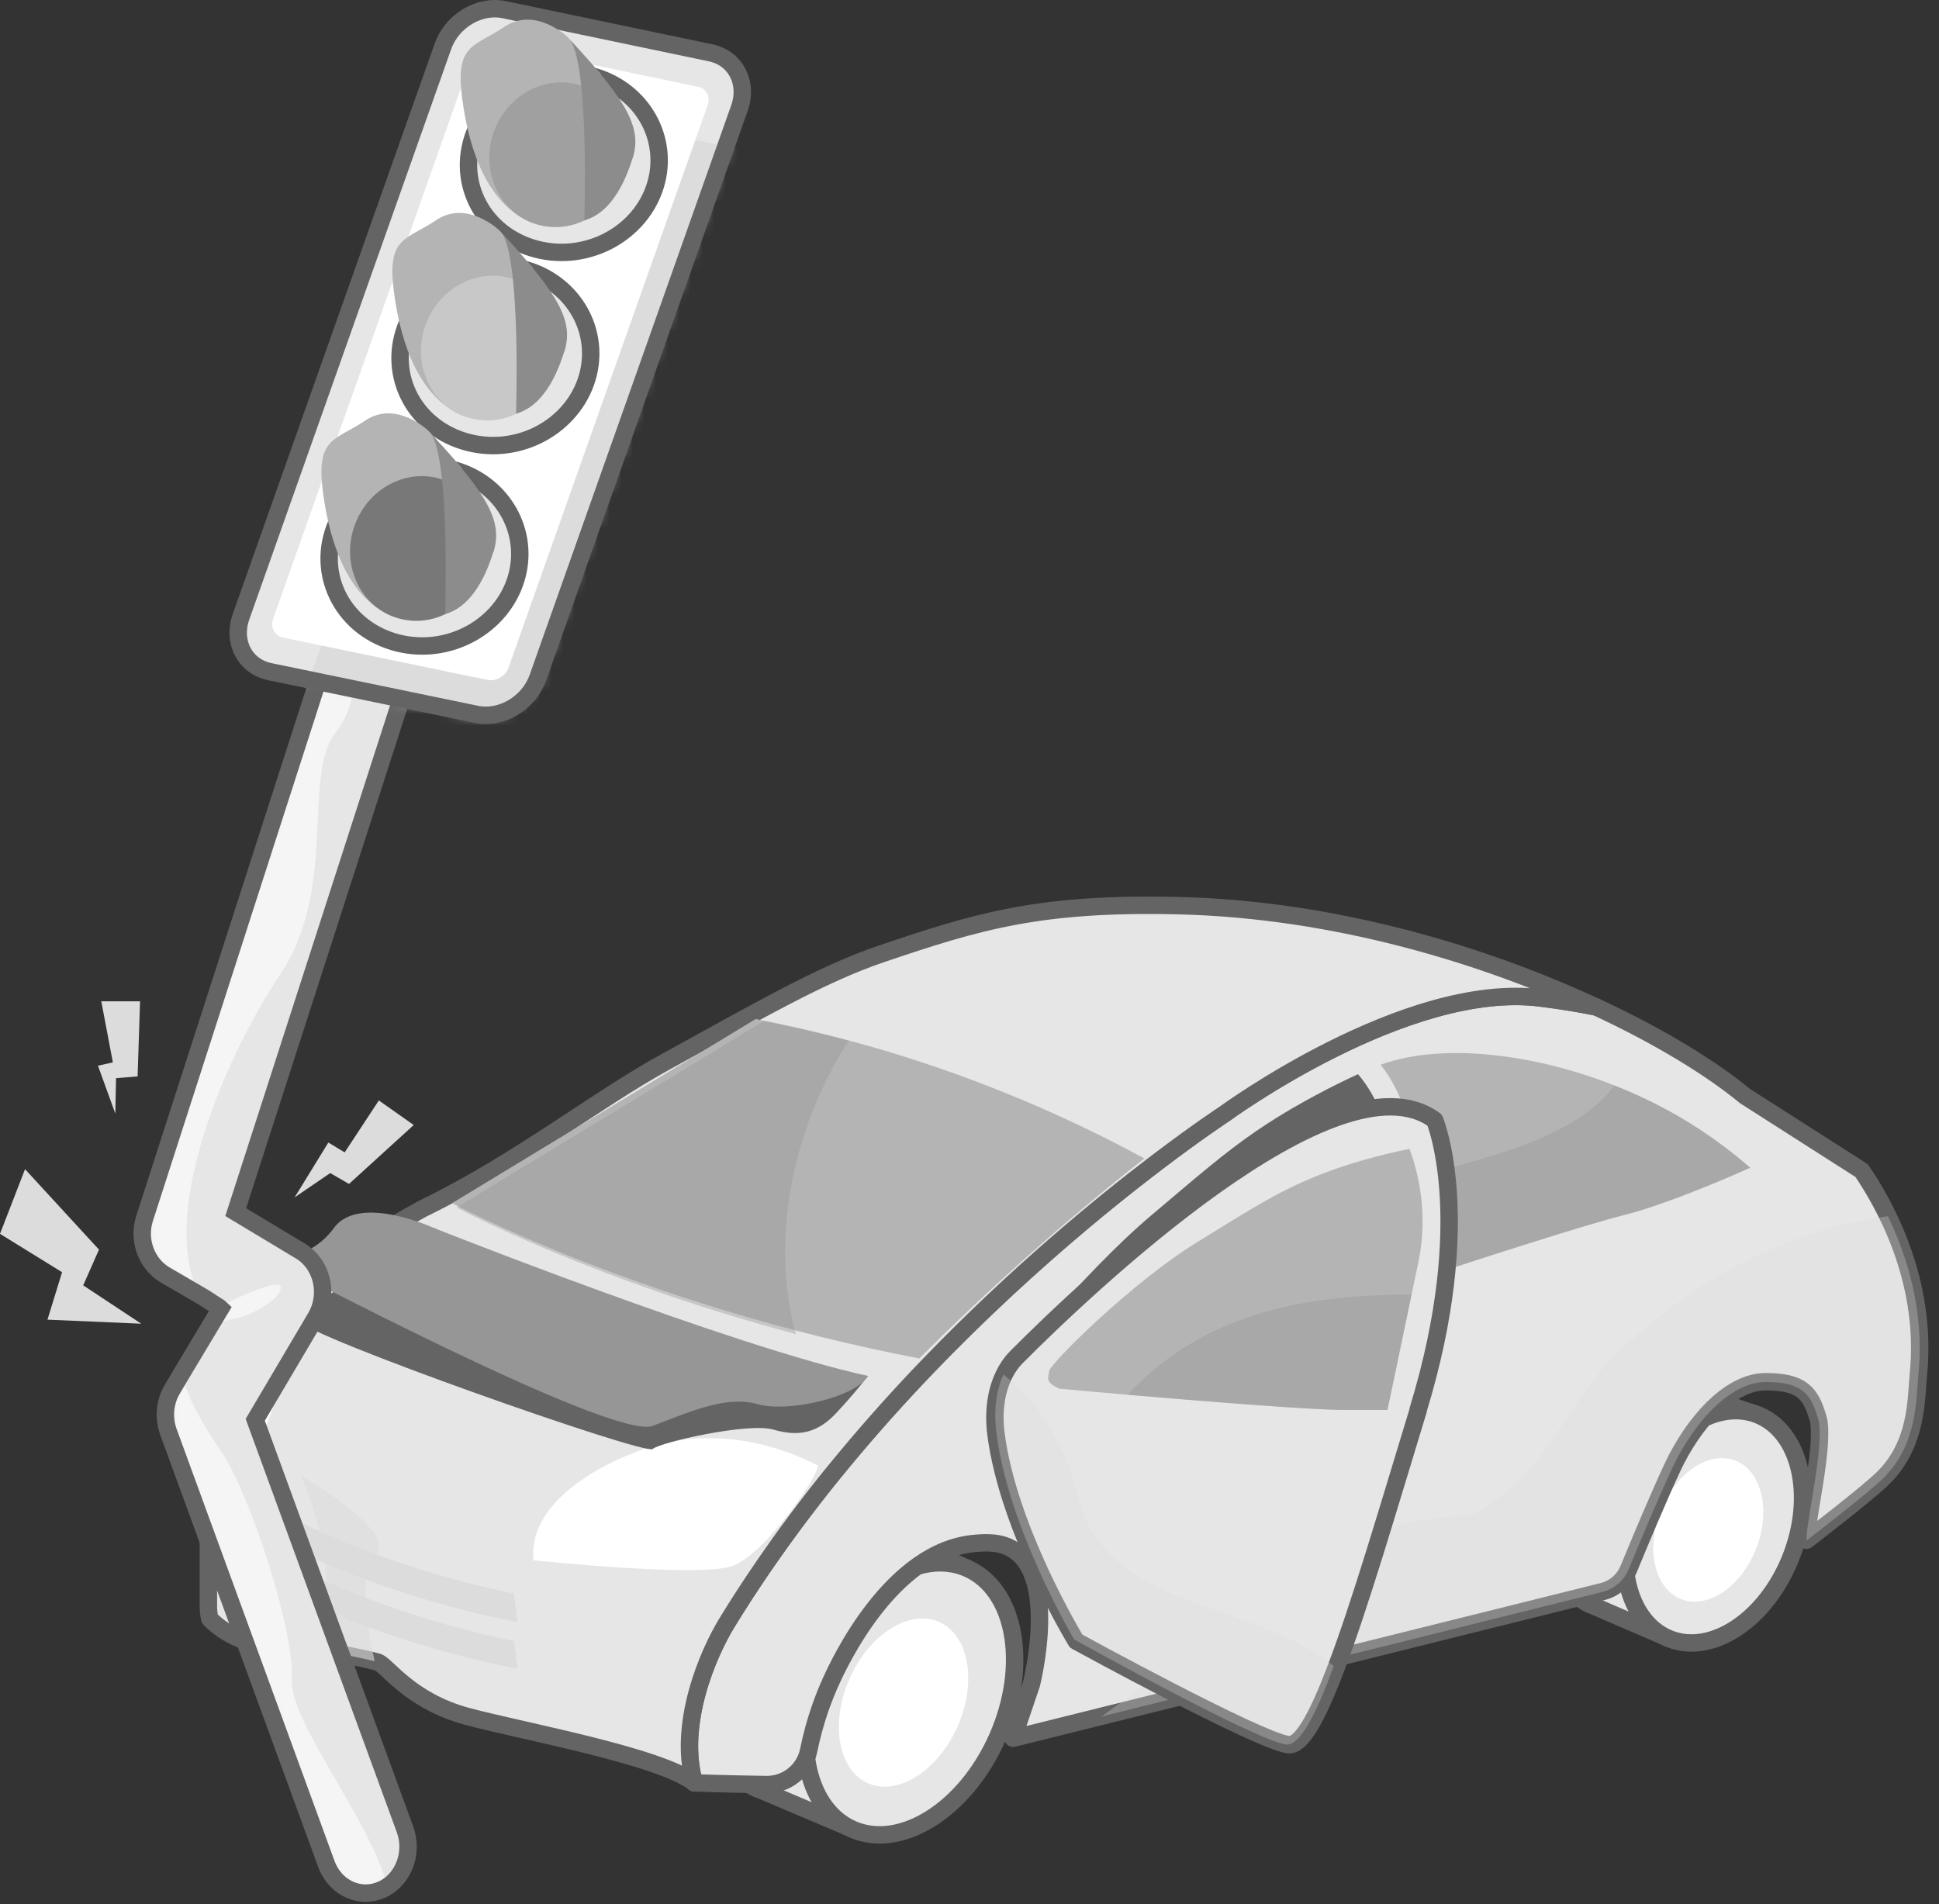 <svg width="167" height="164" viewBox="0 0 167 164" fill="none" xmlns="http://www.w3.org/2000/svg">
<rect x="0" y="0" width="167" height="164" fill="#333333" stroke="none"/>
<path d="M65.27 154.082C65.395 154.132 65.644 154.232 65.644 154.232L72.923 157.323L76.662 155.802L83.679 150.729V139.699L83.33 135.1L75.154 131.411C71.053 129.604 65.544 133.094 62.84 139.213C60.148 145.32 61.17 152.287 65.27 154.095V154.082Z" fill="#E6E6E6" stroke="#646464" stroke-width="1.5" stroke-linecap="round" stroke-linejoin="round"/>
<path d="M136.946 138.191L143.539 141.033L151.628 135.213L152.5 127.286L151.391 121.864L145.695 119.92C145.533 119.858 145.371 119.796 145.197 119.746H145.16C141.794 118.798 137.669 121.59 135.65 126.351C133.481 131.461 133.469 136.596 136.946 138.204V138.191Z" fill="#E6E6E6" stroke="#646464" stroke-width="1.5" stroke-linecap="round" stroke-linejoin="round"/>
<path d="M85.905 149.648C88.641 143.445 87.485 136.928 83.322 135.091C79.159 133.255 73.566 136.796 70.83 142.999C68.094 149.203 69.251 155.72 73.414 157.556C77.577 159.392 83.169 155.852 85.905 149.648Z" fill="#E6E6E6" stroke="#646464" stroke-width="1.5" stroke-linecap="round" stroke-linejoin="round"/>
<path d="M82.473 148.697C84.164 144.861 83.453 140.833 80.883 139.7C78.314 138.567 74.859 140.757 73.168 144.593C71.476 148.428 72.188 152.456 74.757 153.589C77.327 154.723 80.781 152.532 82.473 148.697Z" fill="white"/>
<path d="M154.252 134.113C156.339 128.78 155.048 123.29 151.369 121.85C147.689 120.41 143.015 123.567 140.928 128.9C138.841 134.233 140.132 139.723 143.811 141.163C147.491 142.603 152.165 139.446 154.252 134.113Z" fill="#E6E6E6" stroke="#646464" stroke-width="1.5" stroke-linecap="round" stroke-linejoin="round"/>
<path d="M151.249 133.386C152.538 130.092 151.738 126.699 149.463 125.808C147.187 124.918 144.297 126.867 143.008 130.162C141.719 133.457 142.519 136.849 144.794 137.74C147.07 138.63 149.959 136.681 151.249 133.386Z" fill="white"/>
<path d="M59.799 153.559C62.167 153.646 64.335 153.683 65.993 153.708C67.763 153.733 69.296 152.499 69.645 150.779C70.168 148.212 70.941 146.18 71.601 144.747C72.237 143.351 76.749 133.518 84.002 132.932C85.012 132.845 86.246 132.795 87.33 133.518C91.156 136.048 88.826 145.084 88.826 145.084L87.255 149.72L138.031 137.082C139.04 136.833 139.875 136.11 140.274 135.138C141.159 132.982 142.817 129.018 144.038 126.401C145.795 122.637 148.924 119.01 152.064 119.01C155.205 119.01 155.953 120.007 156.576 122.139C157.199 124.27 155.579 130.788 155.579 132.67C155.579 132.67 160.901 128.595 162.222 127.274C165.163 124.332 165.014 120.531 165.226 118.375C166.061 110.037 162.06 103.369 160.34 100.826C156.987 98.683 153.647 96.552 150.295 94.408C147.478 92.077 143.028 89.31 137.47 86.73C135.999 86.431 134.404 86.17 132.684 85.958C121.081 84.475 105.439 95.953 105.439 95.953C105.439 95.953 78.743 113.377 62.603 139.787C60.958 142.479 58.353 148.523 59.799 153.571V153.559Z" fill="#E6E6E6" stroke="#646464" stroke-width="1.5" stroke-linecap="round" stroke-linejoin="round"/>
<path d="M137.47 86.73C136 86.431 134.404 86.17 132.684 85.958C121.081 84.475 105.44 95.953 105.44 95.953C105.44 95.953 103.209 97.412 99.644 100.116C94.821 103.78 87.555 109.75 80.077 117.502C80.077 117.502 80.052 117.527 80.039 117.54C77.609 120.057 75.166 122.774 72.773 125.653C70.567 128.296 68.424 131.087 66.38 134.016C66.13 134.365 65.894 134.727 65.644 135.076C64.597 136.609 63.575 138.179 62.603 139.774C60.958 142.466 58.366 148.511 59.799 153.559C56.845 151.253 45.205 149.159 40.244 147.838C35.284 146.504 33.315 143.401 32.542 143.164C32.48 143.152 32.38 143.114 32.268 143.089C31.171 142.803 27.918 142.105 24.927 141.868C24.478 141.831 24.042 141.806 23.631 141.793C20.054 141.706 18.059 139.413 18.059 139.413C17.985 139.051 17.947 138.677 17.947 138.304V123.522C17.947 123.522 17.947 123.46 17.947 123.348C17.947 123.173 17.972 122.862 18.035 122.45C18.184 121.428 18.533 119.721 19.43 117.602C19.655 117.091 19.892 116.555 20.178 115.994C20.664 115.035 21.711 113.938 23.045 112.804C23.045 112.804 23.07 112.791 23.07 112.779C24.092 111.919 25.276 111.021 26.509 110.161C29.625 107.993 33.065 105.986 34.972 104.902C35.894 104.378 36.455 104.079 36.455 104.079C44.781 100.016 51.262 94.769 57.394 91.417C65.108 87.192 70.667 83.926 75.951 82.144C84.227 79.34 89.586 77.719 101.526 78.006C114.999 78.33 127.874 82.269 137.445 86.73H137.47Z" fill="#E6E6E6" stroke="#646464" stroke-width="1.5" stroke-linecap="round" stroke-linejoin="round"/>
<path d="M121.579 99.854L121.392 110.436C127.736 108.317 136.635 105.475 139.788 104.678C144.138 103.593 150.743 100.577 150.743 100.577C147.727 97.947 144.948 96.302 143.054 95.318C135.077 91.142 125.131 89.447 118.912 91.703C120.707 94.021 121.642 96.876 121.592 99.842L121.579 99.854Z" fill="#B4B4B4"/>
<path d="M65.071 87.777C56.359 93.062 47.647 98.346 38.935 103.631C38.935 103.631 55.387 112.467 79.18 117.004C82.058 114.112 85.187 111.146 88.564 108.142C91.979 105.101 95.32 102.322 98.56 99.779C93.737 97.162 87.891 94.433 81.074 92.065C75.254 90.046 69.844 88.687 65.071 87.765V87.777Z" fill="#B4B4B4"/>
<g style="mix-blend-mode:multiply" opacity="0.4">
<path d="M139.04 93.498C140.411 94.034 141.745 94.645 143.028 95.318C144.923 96.302 147.702 97.96 150.718 100.577C150.718 100.577 144.113 103.581 139.763 104.678C136.61 105.463 127.723 108.317 121.367 110.436L121.529 101.587C122.9 101.163 124.296 100.764 125.679 100.365C130.179 99.119 136.161 97.349 139.028 93.51L139.04 93.498Z" fill="#969696"/>
</g>
<g style="mix-blend-mode:multiply" opacity="0.4">
<path d="M65.756 87.964C68.062 88.413 70.517 88.961 73.097 89.634C68.361 96.938 66.267 106.634 68.548 114.91C50.837 110.186 39.321 104.005 39.321 104.005C48.133 98.658 56.944 93.311 65.756 87.964Z" fill="#969696"/>
</g>
<path d="M70.467 126.239C68.672 125.317 62.889 122.625 56.296 124.544C52.894 125.529 46.438 128.582 45.952 133.256C45.902 133.717 45.927 134.103 45.952 134.39C45.952 134.39 60.247 135.898 63.064 134.889C65.88 133.892 70.454 127.174 70.454 126.239H70.467Z" fill="white"/>
<path d="M21.772 124.806C22.445 123.821 23.729 121.677 24.003 118.636C24.252 115.932 23.592 113.801 23.168 112.704C22.495 113.252 21.523 113.863 20.75 114.885C20.501 115.209 19.803 115.944 19.491 117.166C19.117 118.624 19.192 120.656 19.653 121.889C20.227 123.435 21.224 124.37 21.747 124.806H21.772Z" fill="white"/>
<path d="M23.131 129.766C23.031 130.589 22.919 131.411 22.819 132.234C29.412 135.599 36.716 138.179 44.568 139.724C44.468 138.902 44.356 138.079 44.256 137.257C36.616 135.686 29.512 133.106 23.131 129.766Z" fill="#DCDCDC"/>
<path d="M23.132 133.854C23.032 134.652 22.933 135.449 22.833 136.247C29.414 139.612 36.717 142.192 44.569 143.738C44.469 142.94 44.37 142.142 44.27 141.345C36.63 139.774 29.526 137.194 23.145 133.854H23.132Z" fill="#DCDCDC"/>
<g style="mix-blend-mode:multiply" opacity="0.3">
<path d="M125.929 130.564C127.512 130.564 128.634 129.205 129.992 128.308C133.819 124.93 135.626 120.194 139.003 116.817C145.522 110.498 153.66 105.961 162.596 104.752C164.217 108.092 165.775 112.878 165.226 118.4C165.014 120.556 165.151 124.37 162.223 127.298C160.901 128.62 155.58 132.695 155.58 132.695C155.58 130.813 157.212 124.295 156.577 122.164C155.953 120.032 155.193 119.035 152.065 119.035C148.937 119.035 145.796 122.675 144.039 126.426C142.817 129.043 141.16 133.007 140.275 135.163C139.876 136.135 139.041 136.845 138.031 137.107L94.858 147.85C94.858 147.85 94.983 147.763 95.045 147.713C105.19 140.497 113.304 131.037 125.929 130.576V130.564Z" fill="#DCDCDC"/>
</g>
<path d="M37.352 105.762C37.352 105.762 25.687 112.691 25.924 113.838C26.16 114.997 55.561 125.379 56.209 124.806C56.857 124.232 64.423 122.5 66.616 123.136C68.81 123.771 70.43 123.422 72.038 121.69C73.658 119.958 74.755 118.512 74.755 118.512C74.755 118.512 62.229 117.764 37.352 105.762Z" fill="#646464"/>
<path d="M37.353 105.762C37.353 105.762 30.922 102.796 28.765 105.762C26.609 108.728 23.145 108.417 23.145 108.417C23.145 108.417 52.782 124.12 56.21 122.812C59.625 121.503 62.628 120.194 65.233 120.942C67.825 121.69 73.708 120.356 74.755 118.512C63.089 115.982 37.353 105.762 37.353 105.762Z" fill="#969696"/>
<path d="M116.98 92.513C116.021 92.95 114.7 93.585 113.204 94.395C112.519 94.769 110.524 95.829 108.206 97.411C105.402 99.331 103.084 101.362 99.158 104.678C93.225 109.688 85.81 118.798 85.81 119.384C85.735 119.496 85.785 119.696 85.785 119.982C86.234 123.871 96.005 142.927 96.005 142.927L116.544 138.79L119.361 111.109L119.56 99.817C119.61 97.125 118.688 94.557 116.968 92.526L116.98 92.513Z" fill="#646464"/>
<path d="M122.153 121.441C119.56 129.941 117.118 138.304 115.036 143.75C113.478 147.85 112.095 150.418 110.948 150.268C108.356 149.932 92.69 141.357 92.69 141.357C92.69 141.357 86.807 131.723 85.772 123.447C85.548 121.653 85.772 119.945 86.396 118.587C86.682 117.951 87.069 117.378 87.517 116.917C93.4 110.996 115.148 90.27 123.561 96.477C123.561 96.477 127.163 104.989 122.14 121.428L122.153 121.441Z" fill="#E6E6E6" stroke="#646464" stroke-width="1.5" stroke-linecap="round" stroke-linejoin="round"/>
<path d="M91.206 119.609C91.206 119.609 111.845 121.491 115.995 121.441C116.818 121.441 118.027 121.441 119.498 121.441L122.165 108.691C122.825 105.513 122.563 102.073 121.392 98.957C120.382 99.156 118.999 99.468 117.429 99.917C116.718 100.129 114.662 100.702 112.256 101.774C109.39 103.045 106.997 104.603 103.096 106.996C97.438 110.473 90.433 117.477 90.371 118.063C90.308 118.649 89.935 119.023 91.218 119.596L91.206 119.609Z" fill="#B4B4B4"/>
<g style="mix-blend-mode:multiply" opacity="0.4">
<path d="M121.579 111.483L119.498 121.441C118.027 121.428 116.818 121.428 115.996 121.441C113.316 121.478 103.458 120.68 97.089 120.132C97.126 120.107 97.151 120.07 97.189 120.045C103.769 113.09 112.219 111.545 121.579 111.495V111.483Z" fill="#969696"/>
</g>
<g style="mix-blend-mode:multiply" opacity="0.3">
<path d="M114.874 143.488C113.316 147.751 111.92 150.405 110.761 150.256C108.143 149.919 92.514 141.208 92.514 141.208C92.514 141.208 86.769 131.536 85.797 123.248C85.585 121.453 85.809 119.758 86.42 118.387C89.025 120.444 91.567 123.759 92.876 128.969C95.344 138.765 107.52 137.655 114.886 143.501L114.874 143.488Z" fill="#DCDCDC"/>
</g>
<g style="mix-blend-mode:multiply" opacity="0.6">
<path d="M31.545 136.048C31.495 136.534 31.483 137.07 31.507 137.618C31.532 138.441 31.62 139.313 31.732 140.136C31.894 141.282 32.106 142.342 32.268 143.089C31.171 142.803 27.918 142.105 24.927 141.868C25.201 141.606 25.538 141.332 25.936 141.083C26.871 140.485 27.444 139.6 27.756 138.553C27.98 137.83 28.067 137.045 28.08 136.222C28.08 135.711 28.067 135.175 28.005 134.639C27.905 133.705 27.731 132.757 27.519 131.885C26.884 129.243 25.936 127.112 25.936 127.112C25.936 127.112 34.361 131.96 32.367 133.854C31.894 134.29 31.657 135.088 31.57 136.048H31.545Z" fill="#DCDCDC"/>
</g>
<path d="M35.956 55.871L20.302 104.403L25.898 107.768C26.783 108.304 27.431 109.227 27.68 110.298C27.929 111.383 27.755 112.517 27.206 113.452L21.984 122.288L34.884 157.572C35.557 159.429 34.884 161.498 33.363 162.495C33.201 162.607 33.027 162.694 32.852 162.769C32.404 162.968 31.955 163.056 31.494 163.056C30.048 163.056 28.677 162.108 28.104 160.538L14.506 123.335C14.07 122.126 14.182 120.768 14.83 119.671L15.641 118.3L18.221 114L18.993 112.716L18.856 112.592L17.498 111.719L14.182 109.787C12.612 108.84 11.852 106.796 12.45 104.952L26.883 60.159L29.113 53.217C29.786 51.135 31.868 50.038 33.762 50.774C35.669 51.509 36.654 53.79 35.981 55.884L35.956 55.871Z" fill="#E6E6E6"/>
<mask id="mask0_4247_21829" style="mask-type:luminance" maskUnits="userSpaceOnUse" x="12" y="50" width="25" height="114">
<path d="M35.956 55.871L20.302 104.403L25.898 107.768C26.783 108.304 27.431 109.227 27.68 110.298C27.929 111.383 27.755 112.517 27.206 113.452L21.984 122.288L34.884 157.572C35.557 159.429 34.884 161.498 33.363 162.495C33.201 162.607 33.027 162.694 32.852 162.769C32.404 162.968 31.955 163.056 31.494 163.056C30.048 163.056 28.677 162.108 28.104 160.538L14.506 123.335C14.07 122.126 14.182 120.768 14.83 119.671L15.641 118.3L18.221 114L18.993 112.716L18.856 112.592L17.498 111.719L14.182 109.787C12.612 108.84 11.852 106.796 12.45 104.952L26.883 60.159L29.113 53.217C29.786 51.135 31.868 50.038 33.762 50.774C35.669 51.509 36.654 53.79 35.981 55.884L35.956 55.871Z" fill="white"/>
</mask>
<g mask="url(#mask0_4247_21829)">
<g style="mix-blend-mode:multiply">
<path d="M17.286 111.719L14.07 109.788C12.5 108.84 11.789 106.796 12.388 104.952L26.845 60.159L29.824 53.915C29.824 53.915 31.855 59.398 28.926 63.088C25.997 66.777 29.113 76.473 24.178 83.864C19.23 91.255 13.509 104.952 17.298 111.719H17.286Z" fill="#D8DEE8"/>
</g>
<g style="mix-blend-mode:multiply">
<path d="M33.364 162.495C33.202 162.607 33.028 162.694 32.853 162.769C32.404 162.968 31.956 163.056 31.495 163.056C30.049 163.056 28.678 162.108 28.105 160.538L14.507 123.335C14.071 122.126 14.183 120.768 14.831 119.671L15.641 118.3C16.265 120.88 17.959 123.348 19.218 125.267C21.536 128.806 25.363 140.348 25.138 144.66C24.951 148.374 31.981 156.861 33.364 162.495Z" fill="#D8DEE8"/>
</g>
<g style="mix-blend-mode:multiply">
<path d="M20.302 113.564C19.803 113.664 18.956 113.863 18.208 114L18.981 112.716L18.781 112.592C18.781 112.592 24.016 109.912 24.178 110.834C24.34 111.757 21.835 113.265 20.302 113.564Z" fill="#D8DEE8"/>
</g>
<path d="M17.286 111.719L14.07 109.788C12.5 108.84 11.789 106.796 12.388 104.952L26.845 60.159L29.824 53.915C29.824 53.915 31.855 59.398 28.926 63.088C25.997 66.777 29.113 76.473 24.178 83.864C19.23 91.255 13.509 104.952 17.298 111.719H17.286Z" fill="#F5F5F5"/>
<path d="M33.364 162.495C33.202 162.607 33.028 162.694 32.853 162.769C32.404 162.968 31.956 163.056 31.495 163.056C30.049 163.056 28.678 162.108 28.105 160.538L14.507 123.335C14.071 122.126 14.183 120.768 14.831 119.671L15.641 118.3C16.265 120.88 17.959 123.348 19.218 125.267C21.536 128.806 25.363 140.348 25.138 144.66C24.951 148.374 31.981 156.861 33.364 162.495Z" fill="#F5F5F5"/>
<path d="M20.302 113.564C19.803 113.664 18.956 113.863 18.208 114L18.981 112.716L18.781 112.592C18.781 112.592 24.016 109.912 24.178 110.834C24.34 111.757 21.835 113.265 20.302 113.564Z" fill="#F5F5F5"/>
</g>
<path d="M35.956 55.871L20.302 104.403L25.898 107.768C26.783 108.304 27.431 109.227 27.68 110.298C27.929 111.383 27.755 112.517 27.206 113.452L21.984 122.288L34.884 157.572C35.557 159.429 34.884 161.498 33.363 162.495C33.201 162.607 33.027 162.694 32.852 162.769C32.404 162.968 31.955 163.056 31.494 163.056C30.048 163.056 28.677 162.108 28.104 160.538L14.506 123.335C14.07 122.126 14.182 120.768 14.83 119.671L15.641 118.3L18.221 114L18.993 112.716L18.856 112.592L17.498 111.719L14.182 109.787C12.612 108.84 11.852 106.796 12.45 104.952L26.883 60.159L29.113 53.217C29.786 51.135 31.868 50.038 33.762 50.774C35.669 51.509 36.654 53.79 35.981 55.884L35.956 55.871Z" stroke="#646464" stroke-width="1.5" stroke-miterlimit="10"/>
<path d="M23.244 57.853C21.088 57.404 19.991 55.285 20.764 53.105L38.15 3.987C38.923 1.806 41.266 0.385 43.422 0.833L61.195 4.547C63.351 4.996 64.46 7.127 63.687 9.308L46.326 58.376C45.553 60.557 43.198 61.966 41.042 61.53L23.244 57.853Z" fill="#E6E6E6"/>
<mask id="mask1_4247_21829" style="mask-type:luminance" maskUnits="userSpaceOnUse" x="20" y="0" width="44" height="62">
<path d="M23.244 57.853C21.088 57.404 19.991 55.285 20.764 53.105L38.15 3.987C38.923 1.806 41.266 0.385 43.422 0.833L61.195 4.547C63.351 4.996 64.46 7.127 63.687 9.308L46.326 58.376C45.553 60.557 43.198 61.966 41.042 61.53L23.244 57.853Z" fill="white"/>
</mask>
<g mask="url(#mask1_4247_21829)">
<g style="mix-blend-mode:multiply">
<path d="M63.426 12.798L45.603 9.059C44.868 8.91 44.033 9.371 43.771 10.118L26.385 59.249C26.123 59.984 26.534 60.719 27.27 60.869L45.105 64.558C45.84 64.708 46.663 64.247 46.924 63.499L64.298 14.418C64.56 13.683 64.174 12.948 63.438 12.798H63.426Z" fill="#DCDCDC"/>
</g>
</g>
<path d="M23.244 57.853C21.088 57.404 19.991 55.285 20.764 53.105L38.15 3.987C38.923 1.806 41.266 0.385 43.422 0.833L61.195 4.547C63.351 4.996 64.46 7.127 63.687 9.308L46.326 58.376C45.553 60.557 43.198 61.966 41.042 61.53L23.244 57.853Z" stroke="#646464" stroke-width="1.5" stroke-miterlimit="10"/>
<path d="M60.098 7.476L42.5 3.787C41.777 3.638 40.942 4.099 40.68 4.822L23.518 53.316C23.257 54.052 23.68 54.775 24.403 54.924L42.001 58.563C42.724 58.713 43.534 58.252 43.796 57.516L60.946 9.059C61.207 8.324 60.833 7.613 60.111 7.464L60.098 7.476Z" fill="white"/>
<path d="M56.346 16.275C54.9 20.351 50.226 22.706 45.839 21.36C41.352 19.977 39.171 15.341 40.991 11.19C42.748 7.202 47.509 5.295 51.622 6.741C55.635 8.162 57.729 12.35 56.346 16.275Z" fill="#E6E6E6" stroke="#646464" stroke-width="1.5" stroke-miterlimit="10"/>
<path d="M48.844 3.152C48.844 3.152 46.089 0.534 43.459 2.304C40.83 4.074 39.185 3.725 39.808 8.486C40.431 13.259 42.138 17.596 45.678 19.13C49.218 20.675 51.76 6.404 51.76 6.404L48.844 3.139V3.152Z" fill="#B4B4B4"/>
<path d="M53.616 15.303C53.055 16.874 51.983 18.095 50.662 18.818C49.254 19.603 47.571 19.802 45.976 19.242C42.91 18.157 41.365 14.63 42.524 11.365C43.396 8.91 45.527 7.314 47.846 7.115C48.618 7.053 49.404 7.14 50.164 7.414C53.23 8.498 54.775 12.025 53.616 15.291V15.303Z" fill="#A0A0A0"/>
<path d="M54.489 13.646C55.262 11.14 54.252 8.947 49.13 3.463C50.763 5.943 50.326 18.98 50.326 18.98C52.37 18.419 53.691 16.188 54.477 13.633L54.489 13.646Z" fill="#8C8C8C"/>
<path d="M50.451 32.914C49.005 36.989 44.332 39.345 39.945 37.999C35.458 36.615 33.277 31.979 35.096 27.829C36.854 23.841 41.615 21.934 45.727 23.38C49.741 24.8 51.835 28.988 50.451 32.914Z" fill="#E6E6E6" stroke="#646464" stroke-width="1.5" stroke-miterlimit="10"/>
<path d="M42.961 19.802C42.961 19.802 40.206 17.185 37.577 18.955C34.947 20.725 33.302 20.376 33.925 25.137C34.548 29.91 36.255 34.247 39.795 35.78C43.335 37.326 45.877 23.055 45.877 23.055L42.961 19.79V19.802Z" fill="#B4B4B4"/>
<path d="M47.734 31.954C47.173 33.525 46.102 34.746 44.781 35.469C43.372 36.254 41.69 36.453 40.094 35.893C37.028 34.808 35.483 31.281 36.642 28.016C37.514 25.561 39.646 23.965 41.964 23.766C42.736 23.703 43.522 23.791 44.282 24.065C47.348 25.149 48.893 28.676 47.734 31.942V31.954Z" fill="#C8C8C8"/>
<path d="M48.607 30.297C49.38 27.791 48.37 25.598 43.248 20.114C44.881 22.594 44.444 35.631 44.444 35.631C46.489 35.07 47.81 32.839 48.595 30.284L48.607 30.297Z" fill="#8C8C8C"/>
<path d="M44.344 50.175C42.898 54.251 38.224 56.607 33.837 55.261C29.35 53.877 27.169 49.241 28.989 45.09C30.746 41.102 35.507 39.195 39.62 40.641C43.633 42.062 45.727 46.25 44.344 50.175Z" fill="#E6E6E6" stroke="#646464" stroke-width="1.5" stroke-miterlimit="10"/>
<path d="M36.853 37.064C36.853 37.064 34.099 34.447 31.469 36.217C28.84 37.986 27.194 37.638 27.817 42.398C28.441 47.172 30.148 51.509 33.688 53.042C37.227 54.588 39.77 40.317 39.77 40.317L36.853 37.052V37.064Z" fill="#B4B4B4"/>
<path d="M41.627 49.216C41.066 50.786 39.994 52.008 38.673 52.73C37.265 53.516 35.582 53.715 33.987 53.154C30.921 52.07 29.375 48.543 30.535 45.277C31.407 42.822 33.538 41.227 35.856 41.027C36.629 40.965 37.414 41.052 38.175 41.327C41.24 42.411 42.786 45.938 41.627 49.203V49.216Z" fill="#787878"/>
<path d="M42.499 47.558C43.272 45.053 42.262 42.86 37.14 37.376C38.772 39.856 38.336 52.893 38.336 52.893C40.38 52.332 41.701 50.101 42.486 47.546L42.499 47.558Z" fill="#8C8C8C"/>
<path d="M25.375 103.132L28.279 98.409L29.687 99.256L32.629 94.782L35.632 96.9L30.061 101.973L28.441 101.038L25.375 103.132Z" fill="#DCDCDC"/>
<path d="M12.164 114.013L7.166 110.71L8.525 107.631L2.156 100.702L0 106.273L5.347 109.576L4.088 113.664L12.164 114.013Z" fill="#DCDCDC"/>
<path d="M9.932 95.916L8.437 91.79L9.72 91.504L8.723 86.244H12.063L11.851 92.713L9.994 92.862L9.932 95.916Z" fill="#DCDCDC"/>
</svg>

